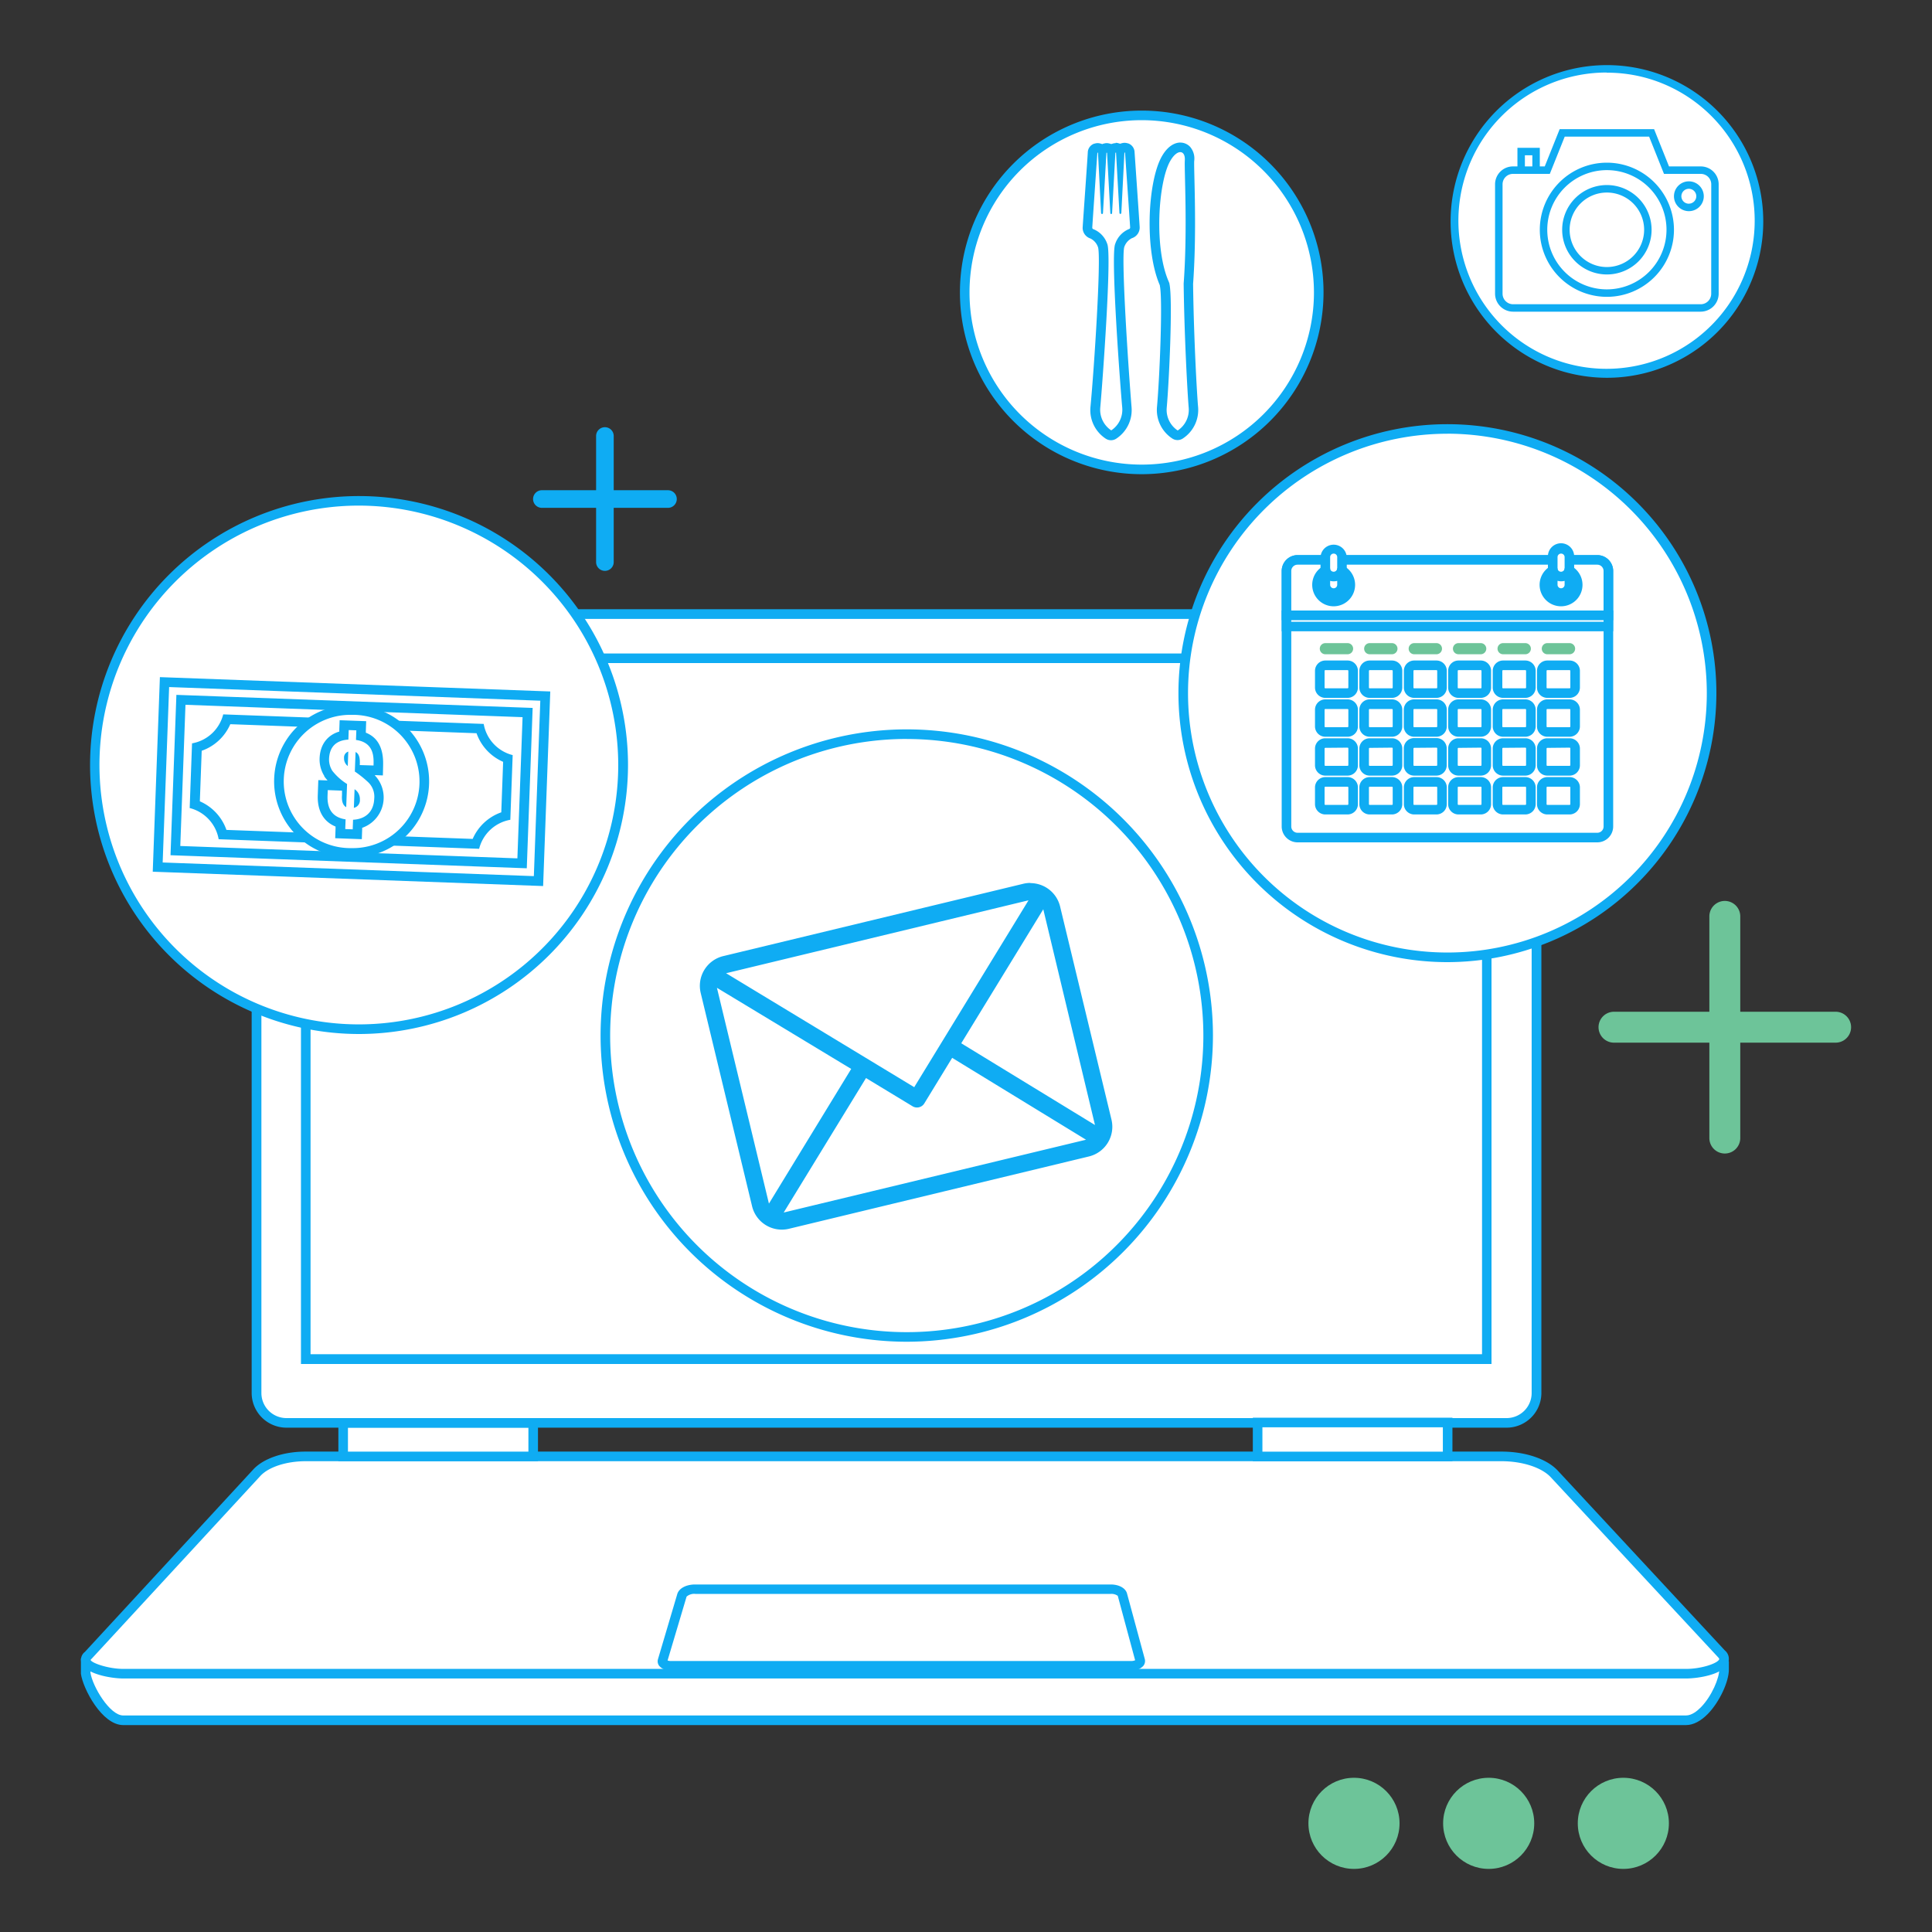 <svg id="Layer_1" data-name="Layer 1" xmlns="http://www.w3.org/2000/svg" viewBox="0 0 500 500"><rect x="0" y="0" width="500" height="500" fill="#333333" stroke="none"/><defs><style>.cls-1{fill:#fff;}.cls-2{fill:#0facf3;}.cls-3{fill:#6dc499;}</style></defs><title>Dla rdozicow</title><rect class="cls-1" x="66.41" y="158.94" width="331.22" height="209.29" rx="7.72" ry="7.72"/><path class="cls-2" d="M389.91,369.48H74.13a9,9,0,0,1-9-9V166.66a9,9,0,0,1,9-9H389.91a9,9,0,0,1,9,9V360.51A9,9,0,0,1,389.91,369.48ZM74.13,160.18a6.49,6.49,0,0,0-6.48,6.48V360.51A6.49,6.49,0,0,0,74.13,367H389.91a6.49,6.49,0,0,0,6.48-6.48V166.66a6.49,6.49,0,0,0-6.48-6.48Z"/><rect class="cls-1" x="79.13" y="170.36" width="305.67" height="181.35"/><path class="cls-2" d="M386,353H77.89V169.12H386ZM80.37,350.47H383.55V171.6H80.37Z"/><path class="cls-1" d="M436.34,445.2H31.88c-4.49,0-9.23-8.66-9.71-12.21v-3.26l44.27-44c2.38-2.58,7.27-4.21,12.62-4.21H388.57c5.78,0,18.51,6.12,21.09,8.9l36.52,40v1.44C446.28,436.08,441.26,445.2,436.34,445.2Z"/><path class="cls-2" d="M436.34,446.45H31.88c-5.5,0-10.43-9.45-10.94-13.29v-3.94l44.64-44.37c2.59-2.8,7.77-4.57,13.5-4.57H388.57c6,0,19.15,6.22,22,9.29L447.43,430v1.92c.07,3.22-2.43,8.57-5.46,11.66C440.13,445.45,438.18,446.45,436.34,446.45ZM23.41,432.9c.53,3.54,5,11.06,8.47,11.06H436.34c1.47,0,2.91-1.16,3.86-2.13,2.78-2.84,4.8-7.57,4.75-9.9v-1l-36.2-39.69c-2.22-2.39-14.58-8.49-20.18-8.49H79.06c-5,0-9.57,1.5-11.71,3.81L23.41,430.25Z"/><path class="cls-1" d="M436.37,433.15H31.92c-4.49,0-11.88-2.12-9.11-4.72l43.66-47.3c2.38-2.58,7.27-4.21,12.62-4.21H388.61c5.78,0,11.06,1.76,13.64,4.53L445.47,428C448.5,430.94,441.3,433.15,436.37,433.15Z"/><path class="cls-2" d="M436.37,434.39H31.92c-3.22,0-9.68-1.16-10.79-3.94a2.54,2.54,0,0,1,.83-2.93l43.6-47.24c2.62-2.84,7.81-4.61,13.53-4.61H388.61c6.15,0,11.72,1.89,14.55,4.93l43.22,46.52a2.83,2.83,0,0,1,.85,3.23C446,433.41,439.38,434.39,436.37,434.39ZM79.1,378.16c-5,0-9.57,1.5-11.71,3.81l-43.66,47.3a1.12,1.12,0,0,0-.28.33c.29.8,4.6,2.31,8.48,2.31H436.37c3.89,0,8.12-1.4,8.56-2.49.06-.16-.24-.47-.33-.57L401.33,382.3c-2.34-2.51-7.33-4.14-12.73-4.14Z"/><path class="cls-1" d="M292.77,431.11H173.6c-1.32,0-2.33-.64-2.12-1.34l5-16.88c.27-.91,1.73-1.58,3.45-1.58H287.44c1.52,0,2.82.6,3,1.41l4.61,17C295.26,430.44,294.18,431.11,292.77,431.11Z"/><path class="cls-2" d="M292.77,432.35H173.6a3.69,3.69,0,0,1-3-1.23,1.92,1.92,0,0,1-.32-1.71l5-16.88c.44-1.48,2.3-2.47,4.64-2.47H287.44c2.15,0,3.86.94,4.23,2.33l4.61,17a2,2,0,0,1-.39,1.74A4,4,0,0,1,292.77,432.35Zm-120-2.62a2.28,2.28,0,0,0,.82.14H292.77a2.41,2.41,0,0,0,1-.2L289.28,413a2.84,2.84,0,0,0-1.84-.5H179.95a3,3,0,0,0-2.26.7Z"/><rect class="cls-1" x="88.81" y="368.28" width="49.18" height="8.64"/><path class="cls-2" d="M139.23,378.16H87.57V367h51.66Zm-49.18-2.48h46.7v-6.16H90.05Z"/><circle class="cls-3" cx="350.41" cy="471.88" r="11.79"/><circle class="cls-3" cx="385.27" cy="471.88" r="11.79"/><circle class="cls-3" cx="420.12" cy="471.88" r="11.79"/><path class="cls-3" d="M446.38,298.53a4,4,0,0,1-4-4V237.16a4,4,0,0,1,8,0v57.37A4,4,0,0,1,446.38,298.53Z"/><path class="cls-3" d="M417.7,269.84a4,4,0,0,1,0-8h57.36a4,4,0,1,1,0,8Z"/><path class="cls-2" d="M156.55,147.74a2.28,2.28,0,0,1-2.28-2.28V112.84a2.28,2.28,0,0,1,4.56,0v32.63A2.28,2.28,0,0,1,156.55,147.74Z"/><path class="cls-2" d="M140.24,131.43a2.28,2.28,0,0,1,0-4.56h32.63a2.28,2.28,0,1,1,0,4.56Z"/><circle class="cls-1" cx="374.59" cy="179.37" r="68.37"/><path class="cls-2" d="M374.59,249a69.61,69.61,0,1,1,69.61-69.61A69.69,69.69,0,0,1,374.59,249Zm0-136.75a67.13,67.13,0,1,0,67.13,67.13A67.21,67.21,0,0,0,374.59,112.24Z"/><circle class="cls-1" cx="234.68" cy="268" r="78"/><path class="cls-2" d="M234.68,347.24A79.24,79.24,0,1,1,313.91,268,79.33,79.33,0,0,1,234.68,347.24Zm0-156A76.76,76.76,0,1,0,311.43,268,76.84,76.84,0,0,0,234.68,191.25Z"/><circle class="cls-1" cx="295.48" cy="75.66" r="45.81"/><path class="cls-2" d="M295.48,122.72a47.05,47.05,0,1,1,47.05-47.05A47.1,47.1,0,0,1,295.48,122.72Zm0-91.62a44.57,44.57,0,1,0,44.57,44.57A44.62,44.62,0,0,0,295.48,31.1Z"/><path class="cls-1" d="M413.38,216.72H335.81a2.87,2.87,0,0,1-2.87-2.87V147.77a2.87,2.87,0,0,1,2.87-2.87h77.57a2.87,2.87,0,0,1,2.87,2.87v66.08a2.87,2.87,0,0,1-2.87,2.87Z"/><path class="cls-2" d="M413.38,218H335.81a4.12,4.12,0,0,1-4.11-4.11V147.77a4.12,4.12,0,0,1,4.11-4.11h77.57a4.12,4.12,0,0,1,4.11,4.11v66.08A4.12,4.12,0,0,1,413.38,218Zm-77.57-71.82a1.63,1.63,0,0,0-1.63,1.63v66.08a1.63,1.63,0,0,0,1.63,1.63h77.57a1.63,1.63,0,0,0,1.63-1.63V147.77a1.63,1.63,0,0,0-1.63-1.63Z"/><path class="cls-1" d="M416.25,159.26H332.94V147.77a2.87,2.87,0,0,1,2.87-2.87h77.57a2.87,2.87,0,0,1,2.87,2.87v11.49Z"/><path class="cls-2" d="M417.49,160.5H331.7V147.77a4.12,4.12,0,0,1,4.11-4.11h77.57a4.12,4.12,0,0,1,4.11,4.11ZM334.18,158H415V147.77a1.63,1.63,0,0,0-1.63-1.63H335.81a1.63,1.63,0,0,0-1.63,1.63Z"/><polygon class="cls-1" points="332.94 159.26 416.25 159.26 416.25 162.14 332.94 162.14 332.94 159.26 332.94 159.26"/><path class="cls-2" d="M417.49,163.38H331.7V158h85.8Zm-83.32-2.48H415v-.39H334.18Z"/><path class="cls-1" d="M345.15,147.05a4.31,4.31,0,1,1-4.31,4.31,4.31,4.31,0,0,1,4.31-4.31Z"/><path class="cls-2" d="M345.15,156.91a5.55,5.55,0,1,1,5.55-5.55A5.56,5.56,0,0,1,345.15,156.91Zm0-8.62a3.07,3.07,0,1,0,3.07,3.07A3.07,3.07,0,0,0,345.15,148.29Z"/><path class="cls-1" d="M345.15,153.52h0a2.15,2.15,0,0,1-2.15-2.15v-7.18a2.15,2.15,0,0,1,2.15-2.15h0a2.15,2.15,0,0,1,2.15,2.15v7.18a2.15,2.15,0,0,1-2.15,2.15Z"/><path class="cls-2" d="M345.15,154.76a3.4,3.4,0,0,1-3.4-3.4v-7.18a3.4,3.4,0,0,1,6.79,0v7.18A3.4,3.4,0,0,1,345.15,154.76Zm0-11.49a.91.91,0,0,0-.91.91v7.18a.91.91,0,0,0,1.83,0v-7.18A.91.91,0,0,0,345.15,143.27Z"/><path class="cls-1" d="M345.15,149.21a2.15,2.15,0,0,1-2.15-2.15v4.31a2.15,2.15,0,0,0,4.31,0v-4.31a2.15,2.15,0,0,1-2.15,2.15Z"/><path class="cls-2" d="M345.15,154.76a3.4,3.4,0,0,1-3.4-3.4v-4.31h2.48a.91.91,0,0,0,1.83,0h2.48v4.31A3.4,3.4,0,0,1,345.15,154.76Zm-.91-4.43v1a.91.91,0,0,0,1.83,0v-1A3.49,3.49,0,0,1,344.23,150.32Z"/><path class="cls-1" d="M404,147.05a4.31,4.31,0,1,1-4.31,4.31,4.31,4.31,0,0,1,4.31-4.31Z"/><path class="cls-2" d="M404,156.91a5.55,5.55,0,1,1,5.55-5.55A5.56,5.56,0,0,1,404,156.91Zm0-8.62a3.07,3.07,0,1,0,3.07,3.07A3.07,3.07,0,0,0,404,148.29Z"/><path class="cls-1" d="M404,153.52h0a2.15,2.15,0,0,1-2.15-2.15v-7.18A2.15,2.15,0,0,1,404,142h0a2.15,2.15,0,0,1,2.15,2.15v7.18a2.15,2.15,0,0,1-2.15,2.15Z"/><path class="cls-2" d="M404,154.76a3.4,3.4,0,0,1-3.4-3.4v-7.18a3.4,3.4,0,1,1,6.79,0v7.18A3.4,3.4,0,0,1,404,154.76Zm0-11.49a.91.91,0,0,0-.91.91v7.18a.91.91,0,1,0,1.83,0v-7.18A.91.91,0,0,0,404,143.27Z"/><path class="cls-1" d="M404,149.21a2.15,2.15,0,0,1-2.15-2.15v4.31a2.15,2.15,0,0,0,4.31,0v-4.31a2.15,2.15,0,0,1-2.15,2.15Z"/><path class="cls-2" d="M404,154.76a3.4,3.4,0,0,1-3.4-3.4v-4.31h2.48a.91.91,0,1,0,1.83,0h2.48v4.31A3.4,3.4,0,0,1,404,154.76Zm-.91-4.43v1a.91.91,0,1,0,1.83,0v-1A3.49,3.49,0,0,1,403.13,150.32Z"/><path class="cls-1" d="M348.74,179.37H343a1.44,1.44,0,0,1-1.44-1.44v-4.31a1.44,1.44,0,0,1,1.44-1.44h5.75a1.44,1.44,0,0,1,1.44,1.44v4.31a1.44,1.44,0,0,1-1.44,1.44Z"/><path class="cls-2" d="M348.74,180.61H343a2.68,2.68,0,0,1-2.68-2.68v-4.31a2.68,2.68,0,0,1,2.68-2.68h5.75a2.68,2.68,0,0,1,2.68,2.68v4.31A2.68,2.68,0,0,1,348.74,180.61ZM343,173.43a.2.2,0,0,0-.2.2v4.31a.2.2,0,0,0,.2.2h5.75a.2.2,0,0,0,.2-.2v-4.31a.2.2,0,0,0-.2-.2Z"/><path class="cls-1" d="M360.23,179.37h-5.75a1.44,1.44,0,0,1-1.44-1.44v-4.31a1.44,1.44,0,0,1,1.44-1.44h5.75a1.44,1.44,0,0,1,1.44,1.44v4.31a1.44,1.44,0,0,1-1.44,1.44Z"/><path class="cls-2" d="M360.23,180.61h-5.75a2.68,2.68,0,0,1-2.68-2.68v-4.31a2.68,2.68,0,0,1,2.68-2.68h5.75a2.68,2.68,0,0,1,2.68,2.68v4.31A2.68,2.68,0,0,1,360.23,180.61Zm-5.75-7.18a.2.2,0,0,0-.2.2v4.31a.2.2,0,0,0,.2.2h5.75a.2.2,0,0,0,.2-.2v-4.31a.2.2,0,0,0-.2-.2Z"/><path class="cls-1" d="M371.72,179.37H366a1.44,1.44,0,0,1-1.44-1.44v-4.31a1.44,1.44,0,0,1,1.44-1.44h5.75a1.44,1.44,0,0,1,1.44,1.44v4.31a1.44,1.44,0,0,1-1.44,1.44Z"/><path class="cls-2" d="M371.72,180.61H366a2.68,2.68,0,0,1-2.68-2.68v-4.31a2.68,2.68,0,0,1,2.68-2.68h5.75a2.68,2.68,0,0,1,2.68,2.68v4.31A2.68,2.68,0,0,1,371.72,180.61ZM366,173.43a.2.2,0,0,0-.2.2v4.31a.2.2,0,0,0,.2.2h5.75a.2.2,0,0,0,.2-.2v-4.31a.2.2,0,0,0-.2-.2Z"/><path class="cls-1" d="M383.21,179.37h-5.75a1.44,1.44,0,0,1-1.44-1.44v-4.31a1.44,1.44,0,0,1,1.44-1.44h5.75a1.44,1.44,0,0,1,1.44,1.44v4.31a1.44,1.44,0,0,1-1.44,1.44Z"/><path class="cls-2" d="M383.21,180.61h-5.75a2.68,2.68,0,0,1-2.68-2.68v-4.31a2.68,2.68,0,0,1,2.68-2.68h5.75a2.68,2.68,0,0,1,2.68,2.68v4.31A2.68,2.68,0,0,1,383.21,180.61Zm-5.75-7.18a.2.2,0,0,0-.2.2v4.31a.19.19,0,0,0,.2.2h5.75a.19.19,0,0,0,.2-.2v-4.31a.2.2,0,0,0-.2-.2Z"/><path class="cls-1" d="M394.71,179.37H389a1.44,1.44,0,0,1-1.44-1.44v-4.31a1.44,1.44,0,0,1,1.44-1.44h5.75a1.44,1.44,0,0,1,1.44,1.44v4.31a1.44,1.44,0,0,1-1.44,1.44Z"/><path class="cls-2" d="M394.71,180.61H389a2.68,2.68,0,0,1-2.68-2.68v-4.31a2.68,2.68,0,0,1,2.68-2.68h5.75a2.68,2.68,0,0,1,2.68,2.68v4.31A2.68,2.68,0,0,1,394.71,180.61ZM389,173.43a.2.2,0,0,0-.2.2v4.31a.2.2,0,0,0,.2.2h5.75a.2.2,0,0,0,.2-.2v-4.31a.2.2,0,0,0-.2-.2Z"/><path class="cls-1" d="M406.2,179.37h-5.75a1.44,1.44,0,0,1-1.44-1.44v-4.31a1.44,1.44,0,0,1,1.44-1.44h5.75a1.44,1.44,0,0,1,1.44,1.44v4.31a1.44,1.44,0,0,1-1.44,1.44Z"/><path class="cls-2" d="M406.2,180.61h-5.75a2.68,2.68,0,0,1-2.68-2.68v-4.31a2.68,2.68,0,0,1,2.68-2.68h5.75a2.68,2.68,0,0,1,2.68,2.68v4.31A2.68,2.68,0,0,1,406.2,180.61Zm-5.75-7.18a.2.2,0,0,0-.2.2v4.31a.2.2,0,0,0,.2.2h5.75a.2.2,0,0,0,.2-.2v-4.31a.2.2,0,0,0-.2-.2Z"/><path class="cls-3" d="M348.74,169.32H343a1.44,1.44,0,0,1-1.44-1.44h0a1.44,1.44,0,0,1,1.44-1.44h5.75a1.44,1.44,0,0,1,1.44,1.44h0a1.44,1.44,0,0,1-1.44,1.44Z"/><path class="cls-3" d="M360.23,169.32h-5.75a1.44,1.44,0,0,1-1.44-1.44h0a1.44,1.44,0,0,1,1.44-1.44h5.75a1.44,1.44,0,0,1,1.44,1.44h0a1.44,1.44,0,0,1-1.44,1.44Z"/><path class="cls-3" d="M371.72,169.32H366a1.44,1.44,0,0,1-1.44-1.44h0a1.44,1.44,0,0,1,1.44-1.44h5.75a1.44,1.44,0,0,1,1.44,1.44h0a1.44,1.44,0,0,1-1.44,1.44Z"/><path class="cls-3" d="M383.21,169.32h-5.75a1.44,1.44,0,0,1-1.44-1.44h0a1.44,1.44,0,0,1,1.44-1.44h5.75a1.44,1.44,0,0,1,1.44,1.44h0a1.44,1.44,0,0,1-1.44,1.44Z"/><path class="cls-3" d="M394.71,169.32H389a1.44,1.44,0,0,1-1.44-1.44h0a1.44,1.44,0,0,1,1.44-1.44h5.75a1.44,1.44,0,0,1,1.44,1.44h0a1.44,1.44,0,0,1-1.44,1.44Z"/><path class="cls-3" d="M406.2,169.32h-5.75a1.44,1.44,0,0,1-1.44-1.44h0a1.44,1.44,0,0,1,1.44-1.44h5.75a1.44,1.44,0,0,1,1.44,1.44h0a1.44,1.44,0,0,1-1.44,1.44Z"/><path class="cls-1" d="M348.74,189.43H343a1.44,1.44,0,0,1-1.44-1.44v-4.31a1.44,1.44,0,0,1,1.44-1.44h5.75a1.44,1.44,0,0,1,1.44,1.44V188a1.44,1.44,0,0,1-1.44,1.44Z"/><path class="cls-2" d="M348.74,190.67H343a2.68,2.68,0,0,1-2.68-2.68v-4.31A2.68,2.68,0,0,1,343,181h5.75a2.68,2.68,0,0,1,2.68,2.68V188A2.68,2.68,0,0,1,348.74,190.67ZM343,183.49a.2.2,0,0,0-.2.2V188a.2.2,0,0,0,.2.2h5.75a.2.2,0,0,0,.2-.2v-4.31a.2.2,0,0,0-.2-.2Z"/><path class="cls-1" d="M360.23,189.43h-5.75A1.44,1.44,0,0,1,353,188v-4.31a1.44,1.44,0,0,1,1.44-1.44h5.75a1.44,1.44,0,0,1,1.44,1.44V188a1.44,1.44,0,0,1-1.44,1.44Z"/><path class="cls-2" d="M360.23,190.67h-5.75a2.68,2.68,0,0,1-2.68-2.68v-4.31a2.68,2.68,0,0,1,2.68-2.68h5.75a2.68,2.68,0,0,1,2.68,2.68V188A2.68,2.68,0,0,1,360.23,190.67Zm-5.75-7.18a.2.2,0,0,0-.2.2V188a.2.2,0,0,0,.2.2h5.75a.2.2,0,0,0,.2-.2v-4.31a.2.2,0,0,0-.2-.2Z"/><path class="cls-1" d="M371.72,189.43H366a1.44,1.44,0,0,1-1.44-1.44v-4.31a1.44,1.44,0,0,1,1.44-1.44h5.75a1.44,1.44,0,0,1,1.44,1.44V188a1.44,1.44,0,0,1-1.44,1.44Z"/><path class="cls-2" d="M371.72,190.67H366A2.68,2.68,0,0,1,363.3,188v-4.31A2.68,2.68,0,0,1,366,181h5.75a2.68,2.68,0,0,1,2.68,2.68V188A2.68,2.68,0,0,1,371.72,190.67ZM366,183.49a.2.2,0,0,0-.2.2V188a.2.2,0,0,0,.2.2h5.75a.2.2,0,0,0,.2-.2v-4.31a.2.2,0,0,0-.2-.2Z"/><path class="cls-1" d="M383.21,189.43h-5.75A1.44,1.44,0,0,1,376,188v-4.31a1.44,1.44,0,0,1,1.44-1.44h5.75a1.44,1.44,0,0,1,1.44,1.44V188a1.44,1.44,0,0,1-1.44,1.44Z"/><path class="cls-2" d="M383.21,190.67h-5.75a2.68,2.68,0,0,1-2.68-2.68v-4.31a2.68,2.68,0,0,1,2.68-2.68h5.75a2.68,2.68,0,0,1,2.68,2.68V188A2.68,2.68,0,0,1,383.21,190.67Zm-5.75-7.18a.19.19,0,0,0-.2.2V188a.19.19,0,0,0,.2.2h5.75a.19.19,0,0,0,.2-.2v-4.31a.19.19,0,0,0-.2-.2Z"/><path class="cls-1" d="M394.71,189.43H389a1.44,1.44,0,0,1-1.44-1.44v-4.31a1.44,1.44,0,0,1,1.44-1.44h5.75a1.44,1.44,0,0,1,1.44,1.44V188a1.44,1.44,0,0,1-1.44,1.44Z"/><path class="cls-2" d="M394.71,190.67H389a2.68,2.68,0,0,1-2.68-2.68v-4.31A2.68,2.68,0,0,1,389,181h5.75a2.68,2.68,0,0,1,2.68,2.68V188A2.68,2.68,0,0,1,394.71,190.67ZM389,183.49a.2.2,0,0,0-.2.2V188a.2.2,0,0,0,.2.2h5.75a.2.2,0,0,0,.2-.2v-4.31a.2.2,0,0,0-.2-.2Z"/><path class="cls-1" d="M406.2,189.43h-5.75A1.44,1.44,0,0,1,399,188v-4.31a1.44,1.44,0,0,1,1.44-1.44h5.75a1.44,1.44,0,0,1,1.44,1.44V188a1.44,1.44,0,0,1-1.44,1.44Z"/><path class="cls-2" d="M406.2,190.67h-5.75a2.68,2.68,0,0,1-2.68-2.68v-4.31a2.68,2.68,0,0,1,2.68-2.68h5.75a2.68,2.68,0,0,1,2.68,2.68V188A2.68,2.68,0,0,1,406.2,190.67Zm-5.75-7.18a.2.2,0,0,0-.2.2V188a.2.2,0,0,0,.2.2h5.75a.2.2,0,0,0,.2-.2v-4.31a.2.2,0,0,0-.2-.2Z"/><path class="cls-1" d="M348.74,199.48H343a1.44,1.44,0,0,1-1.44-1.44v-4.31A1.44,1.44,0,0,1,343,192.3h5.75a1.44,1.44,0,0,1,1.44,1.44V198a1.44,1.44,0,0,1-1.44,1.44Z"/><path class="cls-2" d="M348.74,200.73H343a2.68,2.68,0,0,1-2.68-2.68v-4.31a2.68,2.68,0,0,1,2.68-2.68h5.75a2.68,2.68,0,0,1,2.68,2.68V198A2.68,2.68,0,0,1,348.74,200.73ZM343,193.54a.2.2,0,0,0-.2.2V198a.2.2,0,0,0,.2.2h5.75a.2.2,0,0,0,.2-.2v-4.31a.2.2,0,0,0-.2-.2Z"/><path class="cls-1" d="M360.23,199.48h-5.75A1.44,1.44,0,0,1,353,198v-4.31a1.44,1.44,0,0,1,1.44-1.44h5.75a1.44,1.44,0,0,1,1.44,1.44V198a1.44,1.44,0,0,1-1.44,1.44Z"/><path class="cls-2" d="M360.23,200.73h-5.75a2.68,2.68,0,0,1-2.68-2.68v-4.31a2.68,2.68,0,0,1,2.68-2.68h5.75a2.68,2.68,0,0,1,2.68,2.68V198A2.68,2.68,0,0,1,360.23,200.73Zm-5.75-7.18a.2.2,0,0,0-.2.2V198a.2.2,0,0,0,.2.2h5.75a.2.2,0,0,0,.2-.2v-4.31a.2.2,0,0,0-.2-.2Z"/><path class="cls-1" d="M371.72,199.48H366a1.44,1.44,0,0,1-1.44-1.44v-4.31A1.44,1.44,0,0,1,366,192.3h5.75a1.44,1.44,0,0,1,1.44,1.44V198a1.44,1.44,0,0,1-1.44,1.44Z"/><path class="cls-2" d="M371.72,200.73H366A2.68,2.68,0,0,1,363.3,198v-4.31a2.68,2.68,0,0,1,2.68-2.68h5.75a2.68,2.68,0,0,1,2.68,2.68V198A2.68,2.68,0,0,1,371.72,200.73ZM366,193.54a.2.2,0,0,0-.2.2V198a.2.2,0,0,0,.2.2h5.75a.2.2,0,0,0,.2-.2v-4.31a.2.2,0,0,0-.2-.2Z"/><path class="cls-1" d="M383.21,199.48h-5.75A1.44,1.44,0,0,1,376,198v-4.31a1.44,1.44,0,0,1,1.44-1.44h5.75a1.44,1.44,0,0,1,1.44,1.44V198a1.44,1.44,0,0,1-1.44,1.44Z"/><path class="cls-2" d="M383.21,200.73h-5.75a2.68,2.68,0,0,1-2.68-2.68v-4.31a2.68,2.68,0,0,1,2.68-2.68h5.75a2.68,2.68,0,0,1,2.68,2.68V198A2.68,2.68,0,0,1,383.21,200.73Zm-5.75-7.18a.19.19,0,0,0-.2.2V198a.2.2,0,0,0,.2.2h5.75a.2.2,0,0,0,.2-.2v-4.31a.19.19,0,0,0-.2-.2Z"/><path class="cls-1" d="M394.71,199.48H389a1.44,1.44,0,0,1-1.44-1.44v-4.31A1.44,1.44,0,0,1,389,192.3h5.75a1.44,1.44,0,0,1,1.44,1.44V198a1.44,1.44,0,0,1-1.44,1.44Z"/><path class="cls-2" d="M394.71,200.73H389a2.68,2.68,0,0,1-2.68-2.68v-4.31a2.68,2.68,0,0,1,2.68-2.68h5.75a2.68,2.68,0,0,1,2.68,2.68V198A2.68,2.68,0,0,1,394.71,200.73ZM389,193.54a.2.2,0,0,0-.2.2V198a.2.2,0,0,0,.2.2h5.75a.2.2,0,0,0,.2-.2v-4.31a.2.2,0,0,0-.2-.2Z"/><path class="cls-1" d="M406.2,199.48h-5.75A1.44,1.44,0,0,1,399,198v-4.31a1.44,1.44,0,0,1,1.44-1.44h5.75a1.44,1.44,0,0,1,1.44,1.44V198a1.44,1.44,0,0,1-1.44,1.44Z"/><path class="cls-2" d="M406.2,200.73h-5.75a2.68,2.68,0,0,1-2.68-2.68v-4.31a2.68,2.68,0,0,1,2.68-2.68h5.75a2.68,2.68,0,0,1,2.68,2.68V198A2.68,2.68,0,0,1,406.2,200.73Zm-5.75-7.18a.2.2,0,0,0-.2.2V198a.2.2,0,0,0,.2.2h5.75a.2.2,0,0,0,.2-.2v-4.31a.2.2,0,0,0-.2-.2Z"/><path class="cls-1" d="M348.74,209.54H343a1.44,1.44,0,0,1-1.44-1.44v-4.31a1.44,1.44,0,0,1,1.44-1.44h5.75a1.44,1.44,0,0,1,1.44,1.44v4.31a1.44,1.44,0,0,1-1.44,1.44Z"/><path class="cls-2" d="M348.74,210.78H343a2.68,2.68,0,0,1-2.68-2.68v-4.31a2.68,2.68,0,0,1,2.68-2.68h5.75a2.68,2.68,0,0,1,2.68,2.68v4.31A2.68,2.68,0,0,1,348.74,210.78ZM343,203.6a.2.2,0,0,0-.2.2v4.31a.2.2,0,0,0,.2.2h5.75a.2.2,0,0,0,.2-.2v-4.31a.2.2,0,0,0-.2-.2Z"/><path class="cls-1" d="M360.23,209.54h-5.75A1.44,1.44,0,0,1,353,208.1v-4.31a1.44,1.44,0,0,1,1.44-1.44h5.75a1.44,1.44,0,0,1,1.44,1.44v4.31a1.44,1.44,0,0,1-1.44,1.44Z"/><path class="cls-2" d="M360.23,210.78h-5.75a2.68,2.68,0,0,1-2.68-2.68v-4.31a2.68,2.68,0,0,1,2.68-2.68h5.75a2.68,2.68,0,0,1,2.68,2.68v4.31A2.68,2.68,0,0,1,360.23,210.78Zm-5.75-7.18a.2.2,0,0,0-.2.2v4.31a.2.2,0,0,0,.2.2h5.75a.2.2,0,0,0,.2-.2v-4.31a.2.2,0,0,0-.2-.2Z"/><path class="cls-1" d="M371.72,209.54H366a1.44,1.44,0,0,1-1.44-1.44v-4.31a1.44,1.44,0,0,1,1.44-1.44h5.75a1.44,1.44,0,0,1,1.44,1.44v4.31a1.44,1.44,0,0,1-1.44,1.44Z"/><path class="cls-2" d="M371.72,210.78H366a2.68,2.68,0,0,1-2.68-2.68v-4.31a2.68,2.68,0,0,1,2.68-2.68h5.75a2.68,2.68,0,0,1,2.68,2.68v4.31A2.68,2.68,0,0,1,371.72,210.78ZM366,203.6a.2.2,0,0,0-.2.2v4.31a.2.2,0,0,0,.2.2h5.75a.2.2,0,0,0,.2-.2v-4.31a.2.2,0,0,0-.2-.2Z"/><path class="cls-1" d="M383.21,209.54h-5.75A1.44,1.44,0,0,1,376,208.1v-4.31a1.44,1.44,0,0,1,1.44-1.44h5.75a1.44,1.44,0,0,1,1.44,1.44v4.31a1.44,1.44,0,0,1-1.44,1.44Z"/><path class="cls-2" d="M383.21,210.78h-5.75a2.68,2.68,0,0,1-2.68-2.68v-4.31a2.68,2.68,0,0,1,2.68-2.68h5.75a2.68,2.68,0,0,1,2.68,2.68v4.31A2.68,2.68,0,0,1,383.21,210.78Zm-5.75-7.18a.19.19,0,0,0-.2.2v4.31a.2.2,0,0,0,.2.2h5.75a.2.2,0,0,0,.2-.2v-4.31a.19.19,0,0,0-.2-.2Z"/><path class="cls-1" d="M394.71,209.54H389a1.44,1.44,0,0,1-1.44-1.44v-4.31a1.44,1.44,0,0,1,1.44-1.44h5.75a1.44,1.44,0,0,1,1.44,1.44v4.31a1.44,1.44,0,0,1-1.44,1.44Z"/><path class="cls-2" d="M394.71,210.78H389a2.68,2.68,0,0,1-2.68-2.68v-4.31a2.68,2.68,0,0,1,2.68-2.68h5.75a2.68,2.68,0,0,1,2.68,2.68v4.31A2.68,2.68,0,0,1,394.71,210.78ZM389,203.6a.2.2,0,0,0-.2.2v4.31a.2.2,0,0,0,.2.2h5.75a.2.2,0,0,0,.2-.2v-4.31a.2.2,0,0,0-.2-.2Z"/><path class="cls-1" d="M406.2,209.54h-5.75A1.44,1.44,0,0,1,399,208.1v-4.31a1.44,1.44,0,0,1,1.44-1.44h5.75a1.44,1.44,0,0,1,1.44,1.44v4.31a1.44,1.44,0,0,1-1.44,1.44Z"/><path class="cls-2" d="M406.2,210.78h-5.75a2.68,2.68,0,0,1-2.68-2.68v-4.31a2.68,2.68,0,0,1,2.68-2.68h5.75a2.68,2.68,0,0,1,2.68,2.68v4.31A2.68,2.68,0,0,1,406.2,210.78Zm-5.75-7.18a.2.2,0,0,0-.2.2v4.31a.2.2,0,0,0,.2.2h5.75a.2.2,0,0,0,.2-.2v-4.31a.2.2,0,0,0-.2-.2Z"/><path class="cls-1" d="M287.59,112.65a1.24,1.24,0,0,1-.69-.21,7.59,7.59,0,0,1-3.4-7c1-10.88,2.82-39.37,1.92-41.84a5.07,5.07,0,0,0-2.79-3.15,1.65,1.65,0,0,1-1.18-1.71c.15-2.45,1.3-19.19,1.32-19.35a1.24,1.24,0,0,1,.85-1.09,1.65,1.65,0,0,1,.49-.08,1.17,1.17,0,0,1,.35,0,1.43,1.43,0,0,1,.78.63,1.24,1.24,0,0,1,.7-.6,1.64,1.64,0,0,1,.51-.08,1.16,1.16,0,0,1,.38.06,1.45,1.45,0,0,1,.74.61,1.24,1.24,0,0,1,.62-.56,1.61,1.61,0,0,1,.58-.11,1.18,1.18,0,0,1,.43.08,1.47,1.47,0,0,1,.69.61,1.24,1.24,0,0,1,.71-.61,1.65,1.65,0,0,1,.5-.08,1.16,1.16,0,0,1,.35,0,1.36,1.36,0,0,1,.94,1.12c0,.17,1.17,16.91,1.32,19.36a1.65,1.65,0,0,1-1.17,1.7,5.05,5.05,0,0,0-2.78,3.13c-.91,2.49.93,31,1.91,41.86a7.59,7.59,0,0,1-3.4,6.95A1.24,1.24,0,0,1,287.59,112.65Z"/><path class="cls-2" d="M288.75,39.49l.08,0,.88,15.62a.24.24,0,0,0,.24.25.25.25,0,0,0,.25-.25l.8-15.62.08,0,.08,0s1.17,16.87,1.32,19.35a.41.41,0,0,1-.32.45,6.27,6.27,0,0,0-3.55,3.85c-1.19,2.76,1.19,35.37,1.83,42.43a6.4,6.4,0,0,1-2.85,5.81,6.4,6.4,0,0,1-2.85-5.81c.64-7.06,3-39.67,1.82-42.43A6.27,6.27,0,0,0,283,59.32a.41.41,0,0,1-.32-.45c.15-2.48,1.32-19.35,1.32-19.35l.08,0,.08,0,.8,15.62a.26.26,0,0,0,.25.25.25.25,0,0,0,.24-.24l.89-15.62.08,0,.08,0,.85,15.61s0,.25.23.25.23-.25.23-.25l.85-15.61.08,0m0-2.48a2.48,2.48,0,0,0-.94.18l-.08,0-.15.06-.26-.11-.08,0a2.48,2.48,0,0,0-1.62,0l-.08,0-.28.12-.32-.13-.08,0a2.48,2.48,0,0,0-1.57,0l-.08,0a2.48,2.48,0,0,0-1.68,2.18c0,.69-1.17,16.91-1.32,19.37a2.89,2.89,0,0,0,2,3,3.9,3.9,0,0,1,2,2.37c.76,3.27-1,30.92-2,41.33a8.83,8.83,0,0,0,3.94,8.09,2.48,2.48,0,0,0,2.77,0,8.84,8.84,0,0,0,3.94-8.09C292,95,290.17,67.32,290.94,64a4,4,0,0,1,2-2.36,2.9,2.9,0,0,0,2-3c-.15-2.45-1.27-18.67-1.32-19.36a2.48,2.48,0,0,0-1.71-2.19l-.08,0a2.48,2.48,0,0,0-1.57,0l-.08,0-.29.12-.15-.07-.08,0a2.48,2.48,0,0,0-.93-.18Z"/><path class="cls-1" d="M304.79,112.65a1.24,1.24,0,0,1-.69-.21,7.59,7.59,0,0,1-3.4-7c.63-7,1.58-27.93.74-31.77a1.46,1.46,0,0,0,0-.16l0-.15c-3.86-8.73-3-26.09.37-32.25,1.09-2,2.41-3,3.74-3a2.23,2.23,0,0,1,1.64.71,3.54,3.54,0,0,1,.78,2.72c0,.66,0,2.52.05,4.87.15,6.35.39,17-.36,27.05.17,13.16,1,28.07,1.31,32a7.59,7.59,0,0,1-3.39,6.95A1.24,1.24,0,0,1,304.79,112.65Z"/><path class="cls-2" d="M305.45,39.37c.76,0,1.27.77,1.18,2.11-.16,2.48.74,17.89-.3,31.91.17,13.8,1,28.59,1.31,32.21a6.39,6.39,0,0,1-2.85,5.81h0a6.4,6.4,0,0,1-2.85-5.81c.61-6.74,1.61-28,.71-32.15,0-.2-.09-.28-.15-.49-3.89-8.7-2.76-25.7.3-31.2.92-1.65,1.91-2.39,2.66-2.39m0-2.48c-1,0-3.05.48-4.83,3.67-3.61,6.5-4.48,24.07-.46,33.28l0,.12c.77,3.5-.05,23.72-.75,31.42a8.84,8.84,0,0,0,3.94,8.09,2.48,2.48,0,0,0,2.77,0,8.83,8.83,0,0,0,3.94-8.09c-.29-3.17-1.12-17.76-1.3-31.9.74-10.09.5-20.71.35-27.06-.05-2.23-.1-4.16-.06-4.76A4.66,4.66,0,0,0,308,38a3.46,3.46,0,0,0-2.55-1.1Z"/><rect class="cls-1" x="325.47" y="368.14" width="49.18" height="8.79"/><path class="cls-2" d="M375.89,378.17H324.23V366.9h51.66Zm-49.18-2.48h46.7v-6.31h-46.7Z"/><circle class="cls-1" cx="92.91" cy="197.99" r="68.37"/><path class="cls-2" d="M92.91,267.6A69.61,69.61,0,1,1,162.53,198,69.69,69.69,0,0,1,92.91,267.6Zm0-136.75A67.13,67.13,0,1,0,160,198,67.21,67.21,0,0,0,92.91,130.85Z"/><rect class="cls-1" x="67.01" y="152.96" width="47.92" height="98.62" transform="translate(-114.51 285.75) rotate(-87.9)"/><path class="cls-2" d="M43.76,177.81l96.07,3.53-1.67,45.4L42.1,223.21l1.67-45.4m-2.39-2.57-.09,2.48-1.67,45.4-.09,2.48,2.48.09,96.07,3.53,2.48.09.09-2.48,1.67-45.4.09-2.48-2.48-.09-96.07-3.53-2.48-.09Z"/><path class="cls-1" d="M45.41,220.13l1.43-39,89.68,3.29-1.43,39Zm77.76-1.74a11.37,11.37,0,0,1,7.78-7.23l.54-14.83a11.37,11.37,0,0,1-7.23-7.78l-65.49-2.4A11.37,11.37,0,0,1,51,193.38l-.54,14.83A11.36,11.36,0,0,1,57.67,216Z"/><path class="cls-2" d="M48,182.4l10.12.37,67,2.46,10.12.37-.37,10.12-.6,16.3-.37,10.12-10.12-.37-67-2.46-10.12-.37.37-10.12.6-16.3L48,182.4m76,37.26a10.13,10.13,0,0,1,8.07-7.5l.61-16.74a10.13,10.13,0,0,1-7.5-8.07l-67.41-2.47a10.14,10.14,0,0,1-8.07,7.5l-.61,16.74a10.14,10.14,0,0,1,7.5,8.07l67.41,2.48M45.65,179.83l-.09,2.48-.37,10.12-.6,16.3-.37,10.12-.09,2.48,2.48.09,10.12.37,67,2.46,10.12.37,2.48.09.09-2.48.37-10.12.6-16.3.37-10.12.09-2.48-2.48-.09-10.12-.37-67-2.46-10.12-.37-2.48-.09ZM52.2,194.3a12.61,12.61,0,0,0,7.4-6.88l63.73,2.34a12.61,12.61,0,0,0,6.88,7.4l-.48,13.07a12.61,12.61,0,0,0-7.4,6.88L58.6,214.78a12.61,12.61,0,0,0-6.88-7.4l.48-13.07Z"/><path class="cls-1" d="M91,220.74h-.69A18.46,18.46,0,0,1,91,183.81h.69A18.46,18.46,0,0,1,91,220.74Z"/><path class="cls-2" d="M91,185h.64A17.22,17.22,0,0,1,91,219.49h-.64A17.22,17.22,0,0,1,91,185m0-2.48a19.7,19.7,0,0,0-.71,39.4H91a19.7,19.7,0,0,0,.71-39.4Z"/><path class="cls-1" d="M88.07,215.72l.1-2.71c-3.14-.88-4.77-3.38-4.63-7.16l.1-2.69,4.72.17A13.67,13.67,0,0,1,85,200.2a6.78,6.78,0,0,1-1.06-3.82c.13-3.4,1.91-5.52,5.06-6.06l.1-2.66,4.41.16-.1,2.67c4.67,1.24,4.55,5.7,4.5,7.45l0,1.46-4.51-.16a22.87,22.87,0,0,1,2.87,2.38,6.36,6.36,0,0,1,1.85,5.1,6.45,6.45,0,0,1-5.52,6.52l-.1,2.65Z"/><path class="cls-2" d="M90.29,188.94l1.93.07-.09,2.49c4.87.66,4.58,4.77,4.54,6.61L93.11,198c.07-1.44,0-2.86-1.09-3.38l-.19,5.05a28.24,28.24,0,0,1,3.51,2.82,5.16,5.16,0,0,1,1.51,4.2c-.13,3.45-2.31,5.3-5.48,5.46l-.09,2.48-1.93-.07.09-2.51c-3.56-.53-4.79-2.91-4.67-6.12l.05-1.45,3.69.14,0,1.16c-.11,1.45.16,2.61,1.09,3.12l.22-6A14.88,14.88,0,0,1,86,199.48a5.5,5.5,0,0,1-.84-3.07c.11-3.08,1.77-4.82,5-5l.09-2.49M90,198.28l.14-3.77a1.59,1.59,0,0,0-1.1,1.65,2.47,2.47,0,0,0,1,2.12m1.54,10.79a2,2,0,0,0,1.56-2.16,3,3,0,0,0-1.38-2.66h0l-.18,4.83M87.9,186.37l-.09,2.48,0,.48c-3.11.92-5,3.42-5.1,7a8,8,0,0,0,1.21,4.47l0,.06,0,.06a10.6,10.6,0,0,0,.86,1.06l-2.4-.09-.09,2.48-.05,1.45c-.15,4,1.5,6.83,4.6,8.09l0,.54-.09,2.48,2.48.09,1.93.07,2.48.09.09-2.48,0-.46a8.31,8.31,0,0,0,3.37-13.47L97,200.6l2.09.08.06-2.52V198c.12-4.37-1.39-7.17-4.47-8.38l0-.5.09-2.48-2.48-.09-1.93-.07-2.48-.09Z"/><path class="cls-2" d="M249.63,269.76l20.08-32.84,12.75,52.92-32.84-20.08Zm-25.3,10.08,11.55,7a2.84,2.84,0,0,0,3.89-.95l6.9-11.28,32.84,20.08-75.37,18.16,20.19-33Zm12.07.67-46.87-28.39L264.86,234,236.4,280.51Zm-49.87-23.57,32.94,20-20.18,33-12.76-52.94ZM275,234.45a8.53,8.53,0,0,0-10.28-6.28L187,246.88a8.53,8.53,0,0,0-6.28,10.28l13.3,55.2a8.53,8.53,0,0,0,10.28,6.28L282,299.93a8.53,8.53,0,0,0,6.28-10.28L275,234.45Z"/><path class="cls-1" d="M202.31,319.5a9.16,9.16,0,0,1-8.87-7l-13.3-55.21a9.15,9.15,0,0,1,6.74-11l77.65-18.72a9.15,9.15,0,0,1,11,6.74l13.31,55.21a9.15,9.15,0,0,1-6.74,11l-77.65,18.72A9.17,9.17,0,0,1,202.31,319.5Zm64.36-91a7.9,7.9,0,0,0-1.85.22l-77.65,18.72a7.91,7.91,0,0,0-5.83,9.53l13.3,55.21a7.91,7.91,0,0,0,9.53,5.83l77.65-18.72a7.91,7.91,0,0,0,5.83-9.53l-13.31-55.21A7.91,7.91,0,0,0,266.67,228.55ZM202.82,313.8,224.12,279l12.08,7.32a2.22,2.22,0,0,0,3-.74l7.22-11.81,34.64,21.19Zm21.71-33.12-19.09,31.21,72.46-17.46-31-19-6.57,10.75a3.47,3.47,0,0,1-4.74,1.15ZM199,311.49l-13.46-55.85,34.75,21Zm-11.56-53.25,12.06,50,19.07-31.18Zm95.94,32.91L248.77,270,270,235.32Zm-32.94-21.6,31,19-12.05-50ZM236.6,281.36l-48.69-29.49L266.18,233Zm-45.47-29,45.05,27.29,27.37-44.74Z"/><circle class="cls-1" cx="415.85" cy="57.05" r="39.46" transform="translate(22.86 204.51) rotate(-28.38)"/><path class="cls-2" d="M415.9,97.77a40.86,40.86,0,0,1-11.7-1.72,40.46,40.46,0,1,1,11.7,1.72Zm-.1-79a38.34,38.34,0,1,0,11,1.62A38,38,0,0,0,415.8,18.81Z"/><path class="cls-2" d="M440.16,43.07h-8.22l-3.86-9.64H403.64l-3.86,9.64H398.5V38.25h-5.79v4.82h-1.16a4.63,4.63,0,0,0-4.63,4.63V76a4.67,4.67,0,0,0,4.66,4.66h48.54A4.67,4.67,0,0,0,444.79,76V47.7a4.63,4.63,0,0,0-4.63-4.63Zm-45.52-2.89h1.93v2.89h-1.93ZM442.86,76a2.73,2.73,0,0,1-2.73,2.74H391.59A2.74,2.74,0,0,1,388.86,76V47.7a2.7,2.7,0,0,1,2.7-2.7h9.53l3.86-9.64h21.84L430.64,45h9.53a2.7,2.7,0,0,1,2.7,2.7Zm0,0"/><path class="cls-2" d="M415.86,42.1a17.36,17.36,0,1,0,17.36,17.36A17.38,17.38,0,0,0,415.86,42.1Zm0,32.79a15.43,15.43,0,1,1,15.43-15.42,15.45,15.45,0,0,1-15.43,15.42Zm0,0"/><path class="cls-2" d="M415.86,47.89a11.57,11.57,0,1,0,11.57,11.57,11.59,11.59,0,0,0-11.57-11.57Zm0,21.22a9.64,9.64,0,1,1,9.64-9.64,9.66,9.66,0,0,1-9.64,9.64Zm0,0"/><path class="cls-2" d="M437.08,46.93a3.86,3.86,0,1,0,3.86,3.86,3.87,3.87,0,0,0-3.86-3.86Zm0,5.79A1.93,1.93,0,1,1,439,50.78a1.93,1.93,0,0,1-1.93,1.93Z"/></svg>